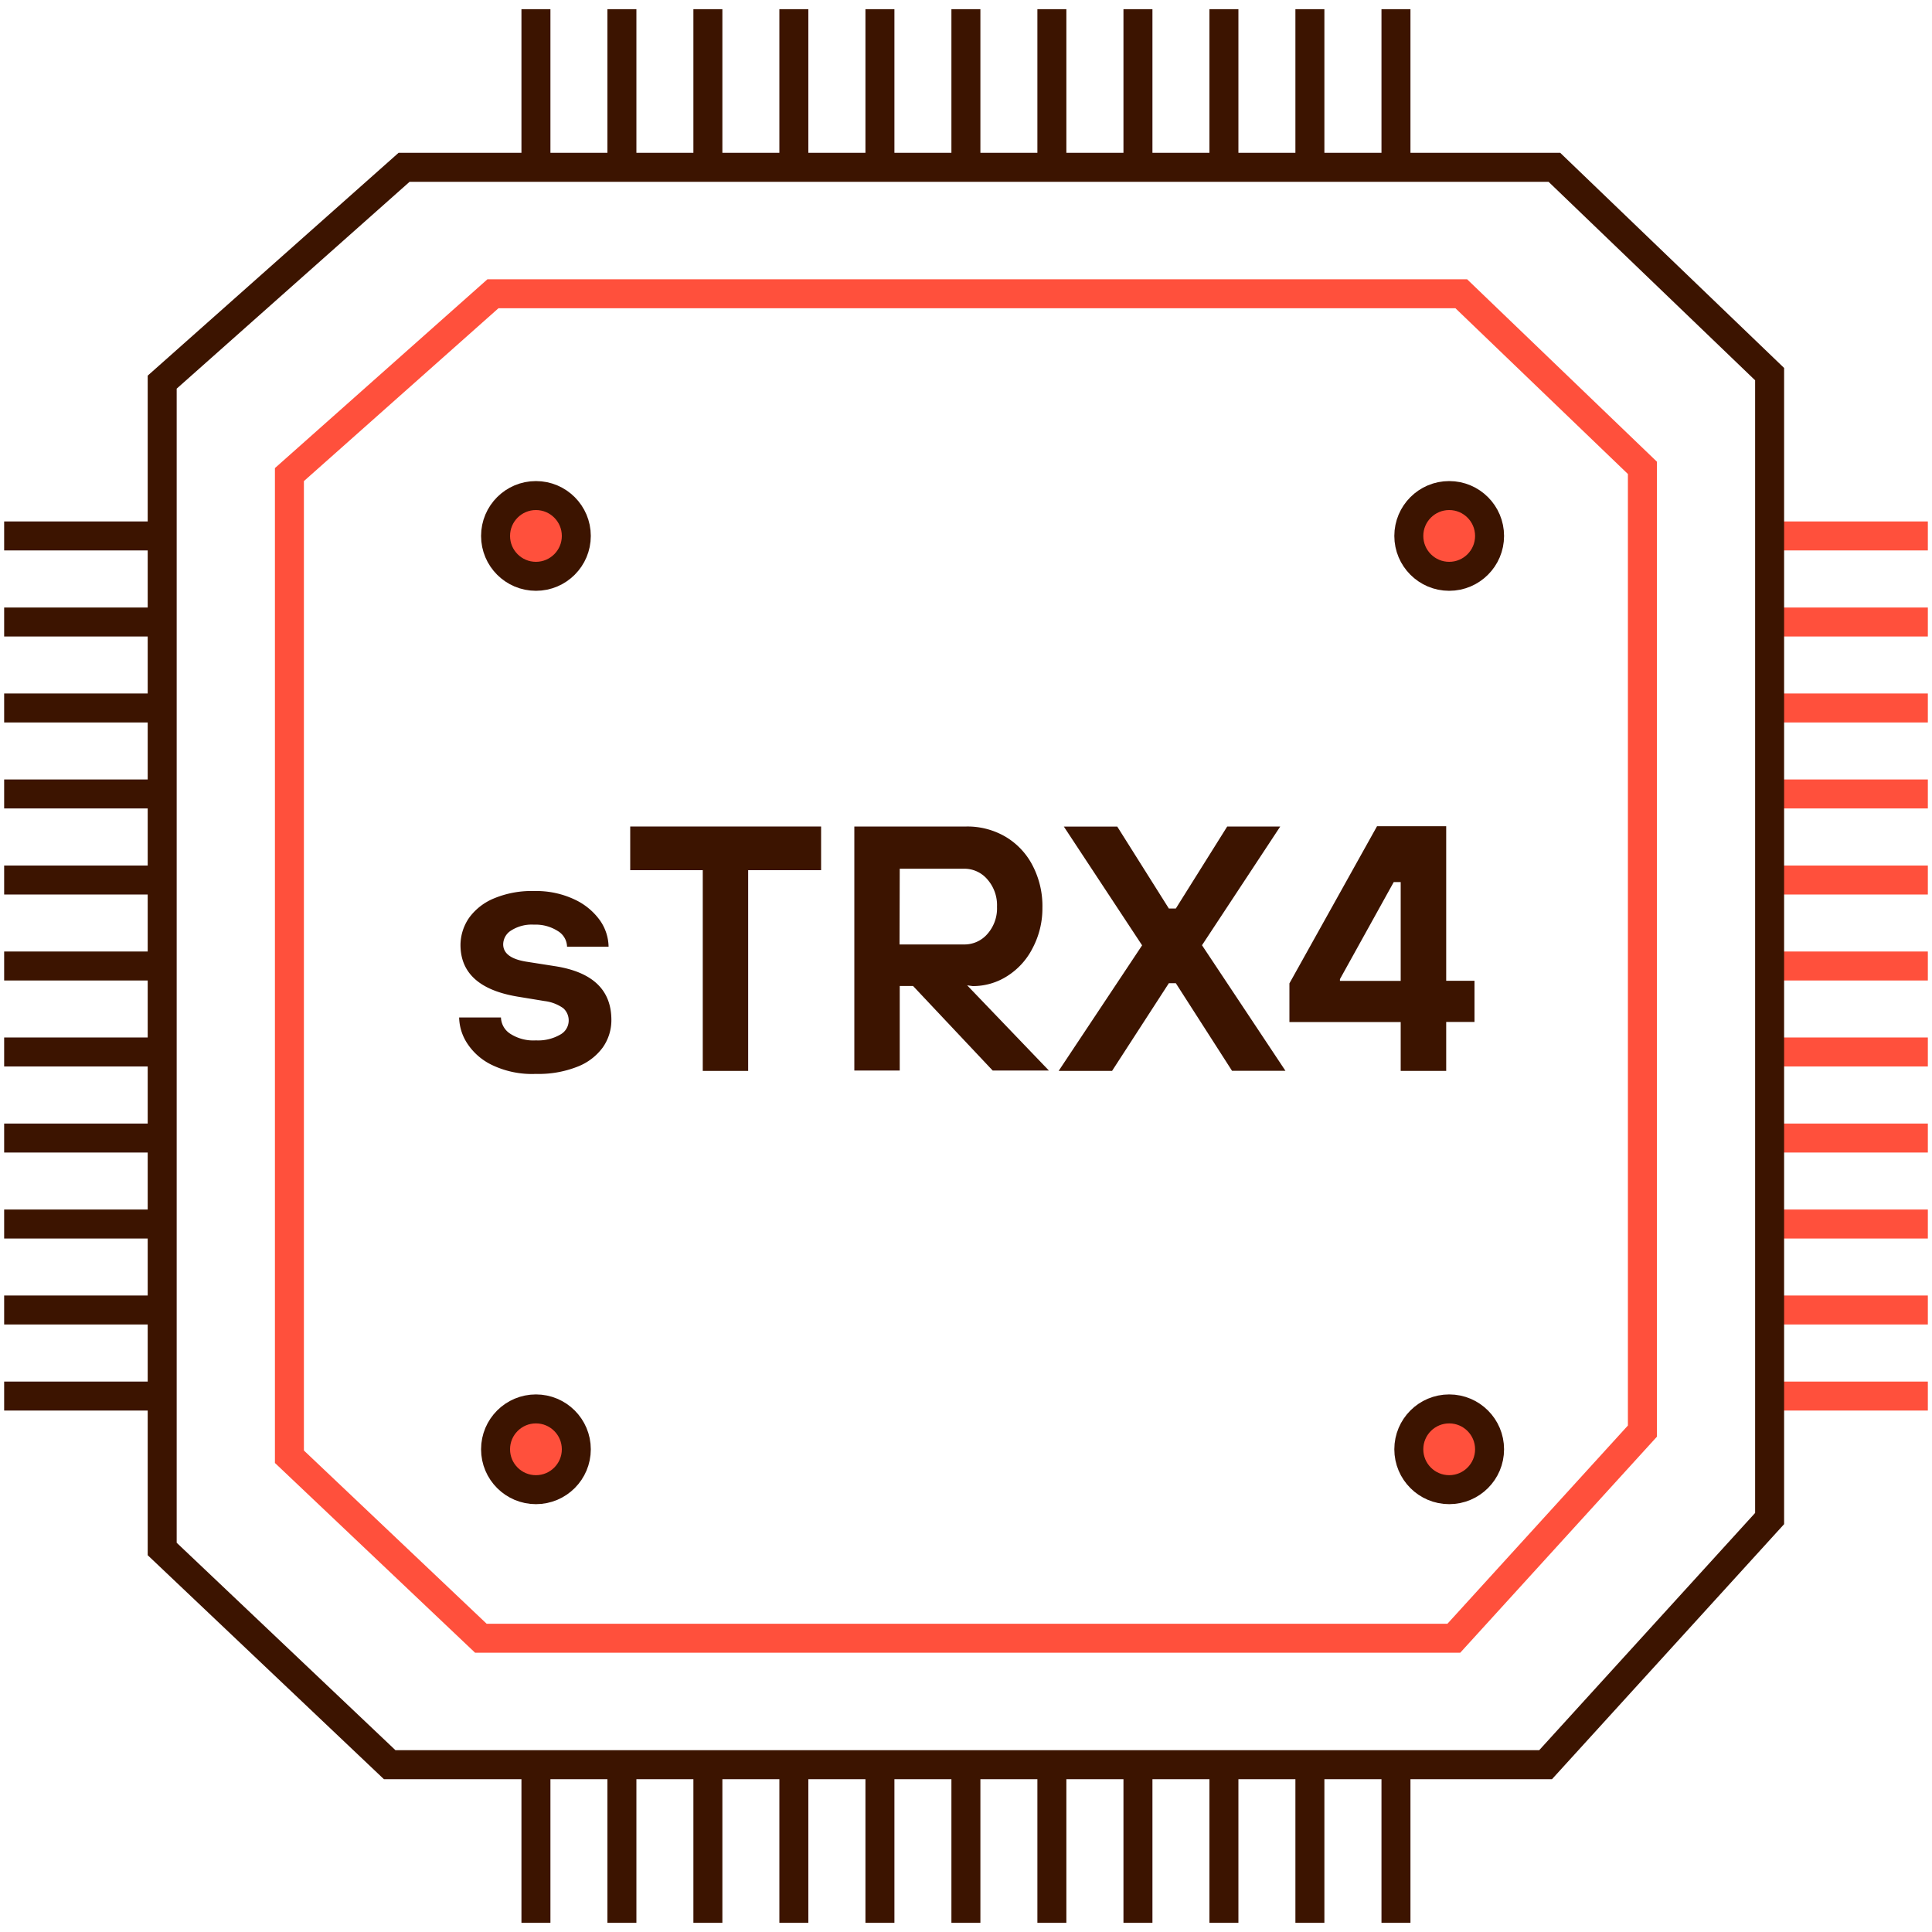 <svg id="Warstwa_1" data-name="Warstwa 1" xmlns="http://www.w3.org/2000/svg" viewBox="0 0 200 200"><defs><style>.cls-1,.cls-2{fill:none;}.cls-1{stroke:#ff503c;}.cls-1,.cls-2,.cls-3{stroke-miterlimit:10;stroke-width:3px;}.cls-2,.cls-3{stroke:#3c1400;}.cls-3{fill:#ff503c;}.cls-4{fill:#3c1400;}</style></defs><line class="cls-1" x1="183.19" y1="144.52" x2="199.57" y2="144.52"/><line class="cls-1" x1="183.19" y1="135.61" x2="199.57" y2="135.61"/><line class="cls-1" x1="183.19" y1="126.71" x2="199.57" y2="126.71"/><line class="cls-1" x1="183.19" y1="117.81" x2="199.57" y2="117.81"/><line class="cls-1" x1="183.19" y1="108.9" x2="199.57" y2="108.9"/><line class="cls-1" x1="183.19" y1="100" x2="199.57" y2="100"/><line class="cls-1" x1="183.19" y1="91.1" x2="199.57" y2="91.1"/><line class="cls-1" x1="183.19" y1="82.19" x2="199.57" y2="82.19"/><line class="cls-1" x1="183.19" y1="73.29" x2="199.57" y2="73.29"/><line class="cls-1" x1="183.19" y1="64.39" x2="199.57" y2="64.39"/><line class="cls-1" x1="183.19" y1="55.48" x2="199.57" y2="55.48"/><line class="cls-2" x1="0.43" y1="144.52" x2="16.81" y2="144.52"/><line class="cls-2" x1="0.43" y1="135.61" x2="16.81" y2="135.61"/><line class="cls-2" x1="0.43" y1="126.71" x2="16.81" y2="126.71"/><line class="cls-2" x1="0.43" y1="117.81" x2="16.81" y2="117.81"/><line class="cls-2" x1="0.43" y1="108.9" x2="16.81" y2="108.9"/><line class="cls-2" x1="0.43" y1="100" x2="16.81" y2="100"/><line class="cls-2" x1="0.43" y1="91.1" x2="16.81" y2="91.1"/><line class="cls-2" x1="0.43" y1="82.19" x2="16.81" y2="82.19"/><line class="cls-2" x1="0.43" y1="73.29" x2="16.81" y2="73.29"/><line class="cls-2" x1="0.43" y1="64.39" x2="16.81" y2="64.39"/><line class="cls-2" x1="0.43" y1="55.48" x2="16.81" y2="55.48"/><polygon class="cls-2" points="16.79 39.56 16.79 160.35 40.34 182.68 160 182.68 183.19 157.2 183.19 38.73 160.91 17.32 41.83 17.32 16.79 39.56"/><polygon class="cls-1" points="29.96 49.13 29.96 150.8 49.78 169.59 150.5 169.59 170.02 148.15 170.02 48.43 151.27 30.41 51.03 30.41 29.96 49.13"/><line class="cls-2" x1="55.48" y1="182.68" x2="55.48" y2="199.05"/><line class="cls-2" x1="64.38" y1="182.68" x2="64.38" y2="199.05"/><line class="cls-2" x1="73.28" y1="182.68" x2="73.28" y2="199.05"/><line class="cls-2" x1="82.18" y1="182.68" x2="82.18" y2="199.05"/><line class="cls-2" x1="91.09" y1="182.68" x2="91.09" y2="199.05"/><line class="cls-2" x1="99.99" y1="182.68" x2="99.99" y2="199.05"/><line class="cls-2" x1="108.89" y1="182.68" x2="108.89" y2="199.05"/><line class="cls-2" x1="117.8" y1="182.68" x2="117.8" y2="199.05"/><line class="cls-2" x1="126.7" y1="182.68" x2="126.7" y2="199.05"/><line class="cls-2" x1="135.6" y1="182.68" x2="135.6" y2="199.05"/><line class="cls-2" x1="144.51" y1="182.68" x2="144.51" y2="199.05"/><line class="cls-2" x1="55.48" y1="0.95" x2="55.48" y2="17.32"/><line class="cls-2" x1="64.38" y1="0.95" x2="64.38" y2="17.32"/><line class="cls-2" x1="73.28" y1="0.95" x2="73.28" y2="17.32"/><line class="cls-2" x1="82.18" y1="0.95" x2="82.18" y2="17.32"/><line class="cls-2" x1="91.09" y1="0.95" x2="91.09" y2="17.32"/><line class="cls-2" x1="99.99" y1="0.95" x2="99.99" y2="17.32"/><line class="cls-2" x1="108.89" y1="0.95" x2="108.89" y2="17.32"/><line class="cls-2" x1="117.8" y1="0.95" x2="117.8" y2="17.32"/><line class="cls-2" x1="126.7" y1="0.95" x2="126.7" y2="17.32"/><line class="cls-2" x1="135.6" y1="0.95" x2="135.6" y2="17.32"/><line class="cls-2" x1="144.51" y1="0.95" x2="144.51" y2="17.32"/><circle class="cls-3" cx="55.48" cy="55.48" r="4.18"/><circle class="cls-3" cx="55.48" cy="150.03" r="4.18"/><circle class="cls-3" cx="150.02" cy="55.48" r="4.18"/><circle class="cls-3" cx="150.02" cy="150.03" r="4.18"/><path class="cls-4" d="M51,110.28A6.31,6.31,0,0,1,48.36,108a5.09,5.09,0,0,1-.83-2.67h4.33A2.08,2.08,0,0,0,52.8,107a4.41,4.41,0,0,0,2.68.7A4.58,4.58,0,0,0,58,107.1a1.66,1.66,0,0,0,.87-1.41,1.69,1.69,0,0,0-.56-1.32,4.22,4.22,0,0,0-1.93-.74l-2.86-.47q-5.85-1-5.85-5.35A5,5,0,0,1,48.57,95a6,6,0,0,1,2.57-2,10.11,10.11,0,0,1,4.16-.76,9.29,9.29,0,0,1,4.17.87,6.69,6.69,0,0,1,2.66,2.2A4.87,4.87,0,0,1,63,98h-4.3a1.94,1.94,0,0,0-.94-1.61,4.27,4.27,0,0,0-2.49-.67,3.94,3.94,0,0,0-2.35.6,1.71,1.71,0,0,0-.83,1.43c0,.94.79,1.54,2.38,1.8l3,.47c3.88.61,5.82,2.46,5.82,5.57a4.9,4.9,0,0,1-.89,2.84,5.87,5.87,0,0,1-2.64,2,10.9,10.9,0,0,1-4.28.74A9.56,9.56,0,0,1,51,110.28Z"/><path class="cls-4" d="M77.45,110.86h-4.7V90.08H65.24V85.56H85v4.52H77.45Z"/><path class="cls-4" d="M100.12,102l8.46,8.82h-5.82l-8.24-8.75H93.14v8.75h-4.7V85.56h11.61a7.79,7.79,0,0,1,4.06,1.07,7.4,7.4,0,0,1,2.8,3,9.08,9.08,0,0,1,1,4.36,8.77,8.77,0,0,1-1,4.13,7.34,7.34,0,0,1-2.62,2.91,6.58,6.58,0,0,1-3.6,1.05Zm-7-4.23h6.69a3.14,3.14,0,0,0,2.4-1.08,4,4,0,0,0,1-2.82,4.05,4.05,0,0,0-1-2.84,3.12,3.12,0,0,0-2.4-1.1H93.14Z"/><path class="cls-4" d="M115.12,110.86h-5.53l8.64-13-8.1-12.29h5.53L121,94.05h.72l5.32-8.49h5.49l-8.1,12.29,8.64,13h-5.53l-5.82-9.07H121Z"/><path class="cls-4" d="M149.71,110.86H145V105.8H133.48v-4l9.07-16.27h7.16v16h2.93v4.26h-2.93Zm-11-9.5v.18H145V91.31h-.72Z"/></svg>